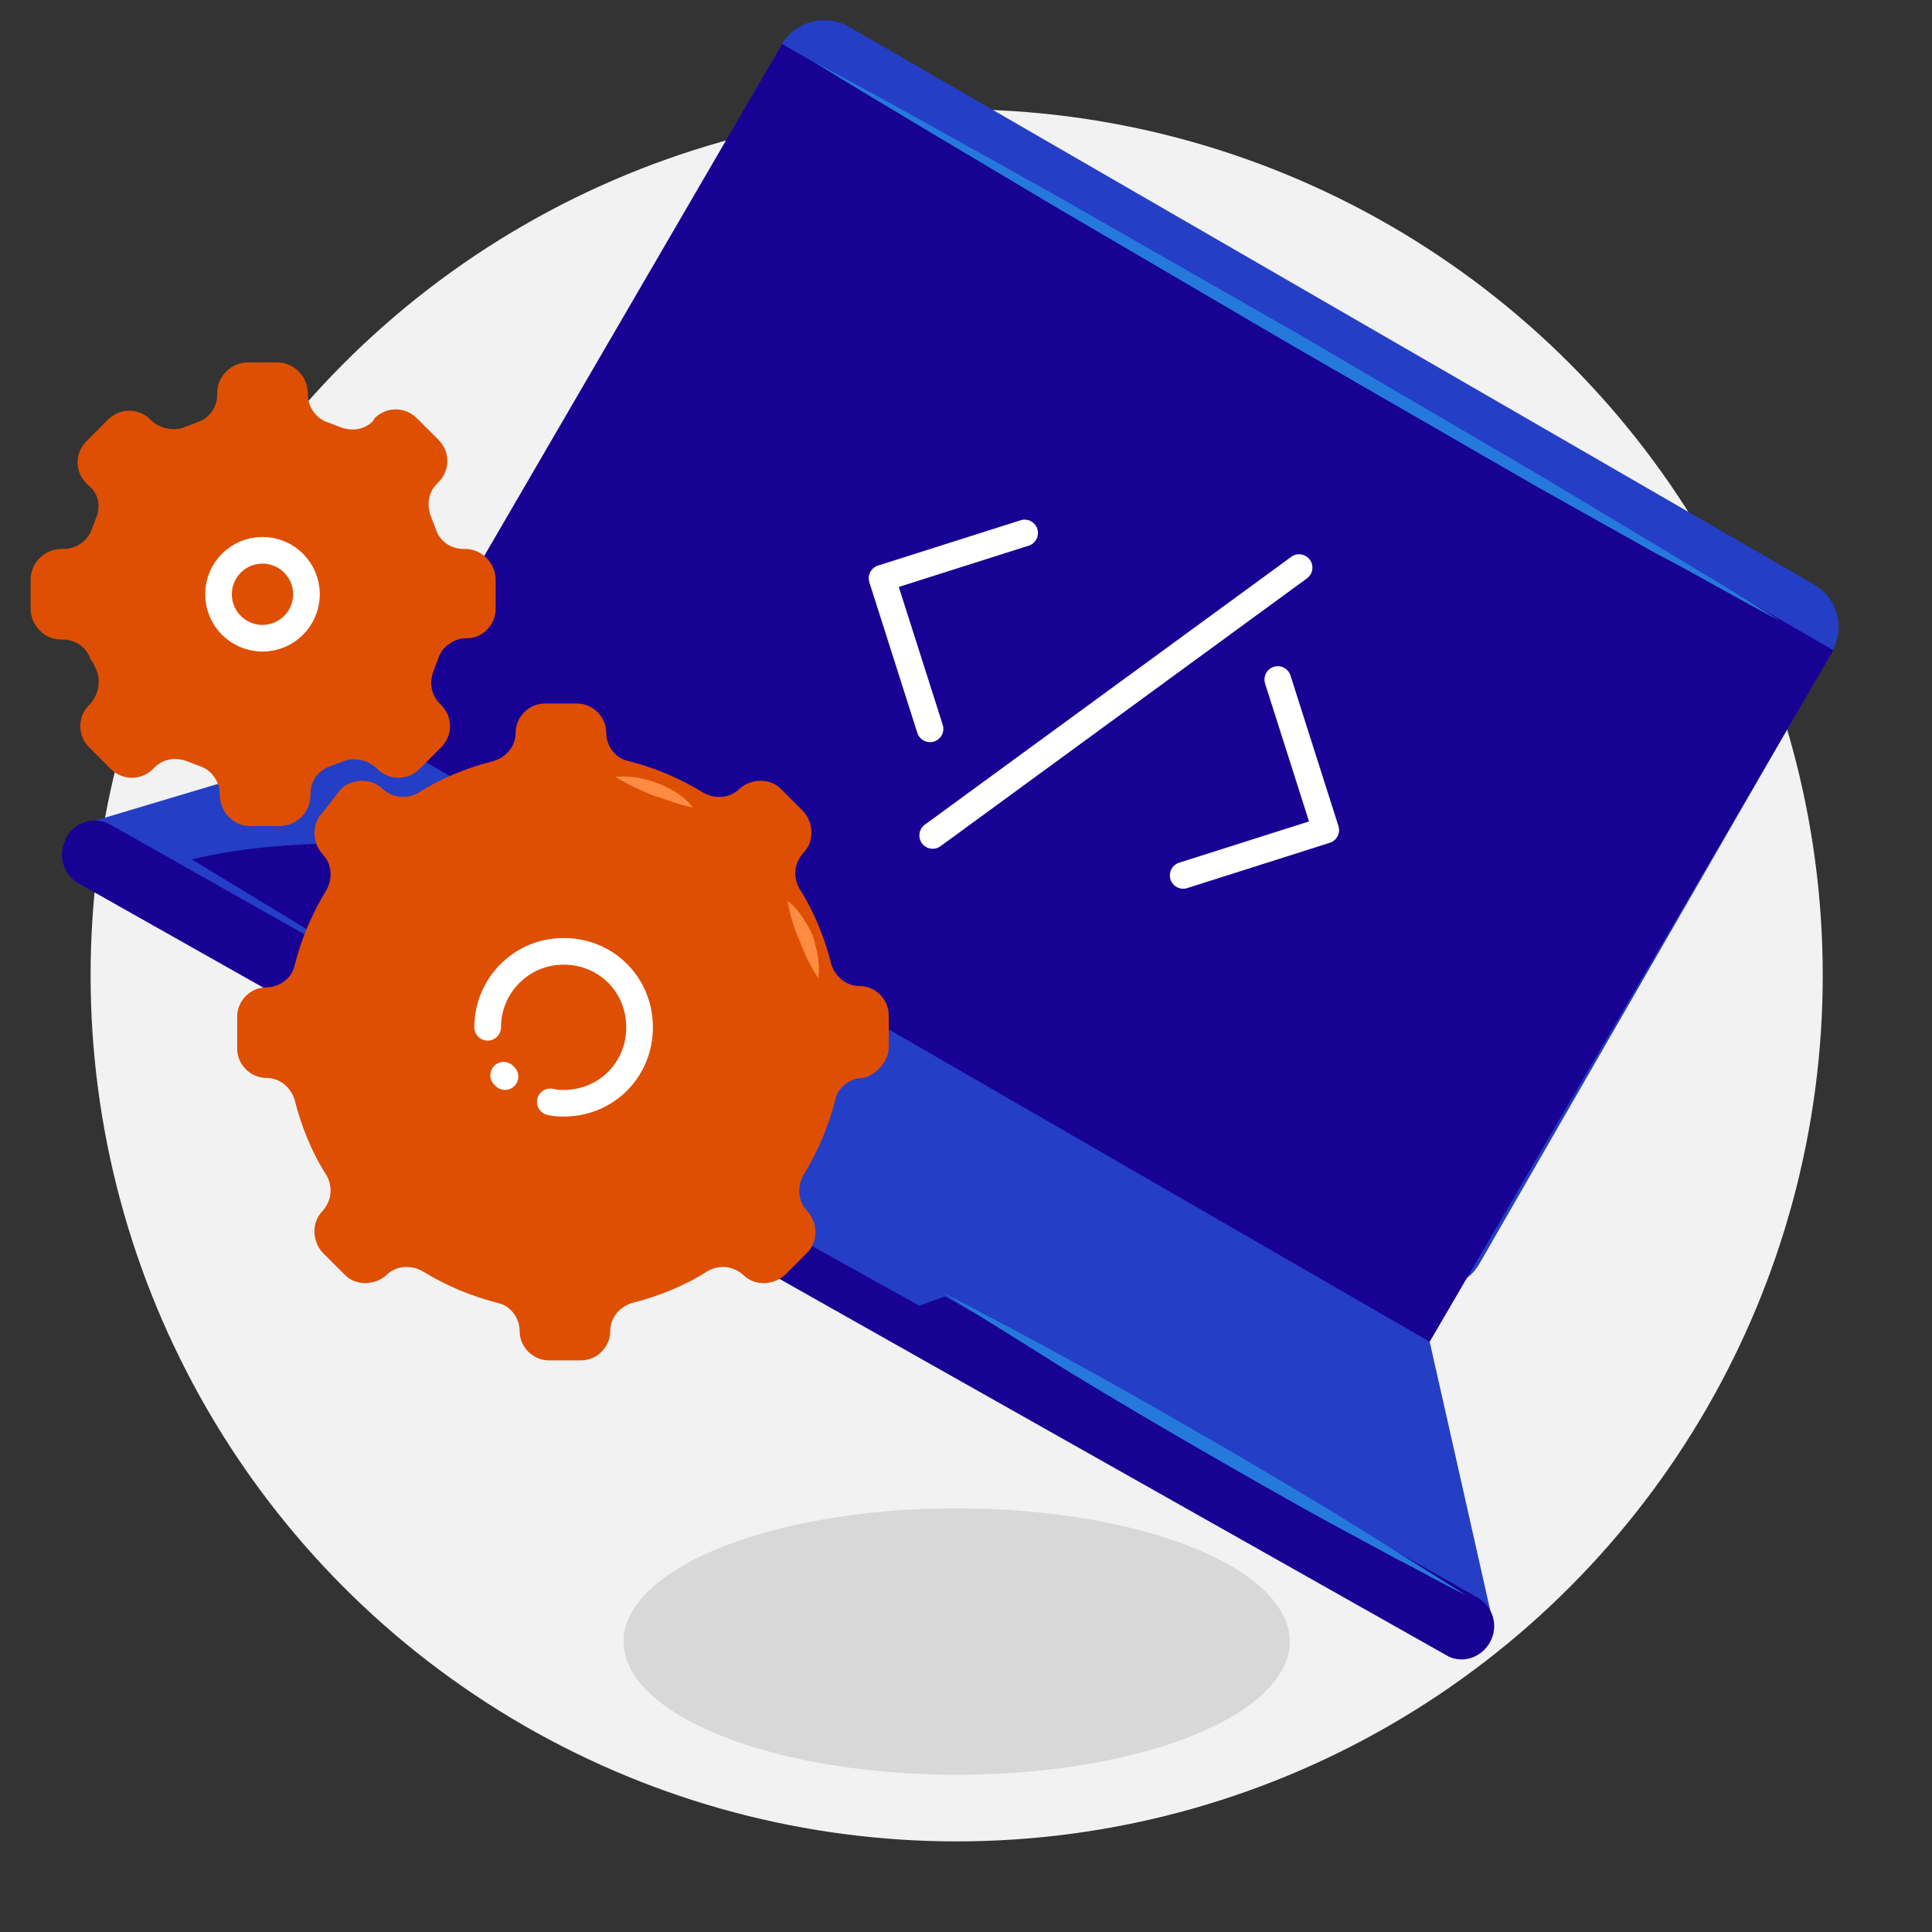 <?xml version="1.0" encoding="utf-8"?>
<!-- Generator: Adobe Illustrator 24.0.1, SVG Export Plug-In . SVG Version: 6.00 Build 0)  -->
<svg version="1.1" id="Layer_3" xmlns="http://www.w3.org/2000/svg" xmlns:xlink="http://www.w3.org/1999/xlink" x="0px" y="0px"
	 width="145px" height="145px" viewBox="0 0 145 145" style="enable-background:new 0 0 145 145;" xml:space="preserve">
<rect x="0" y="0" width="145" height="145" fill="#333333" stroke="none"/>
<style type="text/css">
	.st0{fill:#F2F2F2;}
	.st1{fill:#D8D8D8;}
	.st2{fill:#243EC6;}
	.st3{fill:#180293;}
	.st4{fill:none;stroke:#FFFFFF;stroke-width:2;stroke-linecap:round;stroke-linejoin:round;stroke-miterlimit:10;}
	.st5{fill:#2579DC;}
	.st6{fill:#DE4F03;}
	.st7{fill:#FF8C42;}
</style>
<g>
	<circle class="st0" cx="71.8" cy="73.2" r="65"/>
	<ellipse class="st1" cx="71.8" cy="123.2" rx="25" ry="10"/>
</g>
<path class="st2" d="M106,96.2L33.5,54.3c-1.7-1-2.3-3.2-1.3-5L58.7,3.3c1-1.7,3.2-2.3,5-1.3l72.5,41.9c1.7,1,2.3,3.2,1.3,5
	L111,94.9C110,96.6,107.7,97.2,106,96.2z"/>
<path class="st3" d="M102.4,102L29.8,60.1c-1.7-1-2.3-3.2-1.3-4.9L58.7,3.3l78.9,45.5l-30.3,51.9C106.3,102.4,104.1,103,102.4,102z"
	/>
<polygon class="st2" points="28.5,55.2 7.1,61.6 111.9,121.1 107.3,100.7 "/>
<path class="st3" d="M14.4,64.5c8.9-2.2,23-1.1,28.1,0.7s-10,10.3-10,10.3L14.4,64.5z"/>
<path class="st3" d="M8.3,61.9l102.6,58c1.2,0.7,1.6,2.2,0.9,3.4l0,0c-0.7,1.2-2.2,1.6-3.3,0.9L5.9,66.3c-1.1-0.6-1.6-2.1-1-3.2
	l0-0.1C5.5,61.7,7.1,61.2,8.3,61.9z"/>
<polygon class="st2" points="46.9,82.7 46.9,85.7 69,98 72,96.9 "/>
<g>
	<polyline class="st4" points="76.9,40 66.2,43.4 69.8,54.7 	"/>
	<polyline class="st4" points="88.8,65.7 99.5,62.3 95.9,51 	"/>
	<line class="st4" x1="97.5" y1="42.6" x2="70" y2="62.7"/>
</g>
<g>
	<path class="st5" d="M61,4.6c6.2,3.3,12.2,6.7,18.3,10.1l18.2,10.4l18.1,10.6l9,5.4c3,1.8,6,3.6,9,5.5c-3.1-1.6-6.1-3.4-9.2-5
		l-9.1-5.1L97.1,26L79,15.4C73,11.8,67,8.3,61,4.6z"/>
</g>
<g>
	<path class="st5" d="M70.7,97c3.4,1.7,6.7,3.5,10,5.3c3.3,1.8,6.6,3.7,9.9,5.6c3.3,1.9,6.5,3.8,9.8,5.8l4.8,3c1.6,1,3.2,2,4.8,3
		c-1.7-0.8-3.4-1.8-5-2.6l-5-2.7c-3.3-1.8-6.6-3.7-9.9-5.6c-3.3-1.9-6.5-3.8-9.8-5.8C77.1,101,73.9,99,70.7,97z"/>
</g>
<path class="st6" d="M66.7,78.6v-2.4c0-1.2-1-2.2-2.2-2.2h0c-1,0-1.8-0.7-2.1-1.6c-0.5-2-1.3-4-2.4-5.7c-0.5-0.9-0.4-1.9,0.3-2.7
	l0,0c0.8-0.8,0.8-2.2,0-3.1l-1.7-1.7c-0.8-0.8-2.2-0.8-3.1,0l0,0c-0.7,0.7-1.8,0.8-2.7,0.3c-1.8-1.1-3.7-1.9-5.7-2.4
	c-0.9-0.2-1.6-1.1-1.6-2.1v0c0-1.2-1-2.2-2.2-2.2h-2.4c-1.2,0-2.2,1-2.2,2.2v0c0,1-0.7,1.8-1.6,2.1c-2,0.5-4,1.3-5.7,2.4
	c-0.9,0.5-1.9,0.4-2.7-0.3l0,0c-0.8-0.8-2.2-0.8-3.1,0L24.2,61c-0.8,0.8-0.8,2.2,0,3.1l0,0c0.7,0.7,0.8,1.8,0.3,2.7
	c-1.1,1.8-1.9,3.7-2.4,5.7c-0.2,0.9-1.1,1.6-2.1,1.6h0c-1.2,0-2.2,1-2.2,2.2v2.4c0,1.2,1,2.2,2.2,2.2h0c1,0,1.8,0.7,2.1,1.6
	c0.5,2,1.3,4,2.4,5.7c0.5,0.9,0.4,1.9-0.3,2.7l0,0c-0.8,0.8-0.8,2.2,0,3.1l1.7,1.7c0.8,0.8,2.2,0.8,3.1,0l0,0
	c0.7-0.7,1.8-0.8,2.7-0.3c1.8,1.1,3.7,1.9,5.7,2.4c0.9,0.2,1.6,1.1,1.6,2.1v0c0,1.2,1,2.2,2.2,2.2h2.4c1.2,0,2.2-1,2.2-2.2v0
	c0-1,0.7-1.8,1.6-2.1c2-0.5,4-1.3,5.7-2.4c0.9-0.5,1.9-0.4,2.7,0.3l0,0c0.8,0.8,2.2,0.8,3.1,0l1.7-1.7c0.8-0.8,0.8-2.2,0-3.1l0,0
	c-0.7-0.7-0.8-1.8-0.3-2.7c1.1-1.8,1.9-3.7,2.4-5.7c0.2-0.9,1.1-1.6,2.1-1.6h0C65.7,80.7,66.7,79.7,66.7,78.6z"/>
<g>
	<path class="st7" d="M52,60.6c-1.1-0.2-2-0.6-3-0.9c-0.9-0.4-1.9-0.8-2.8-1.4c1.1-0.1,2.2,0.1,3.2,0.5C50.4,59.2,51.3,59.7,52,60.6
		z"/>
</g>
<g>
	<path class="st7" d="M61.4,73.4c-0.6-0.9-1-1.8-1.4-2.8c-0.4-0.9-0.7-1.9-0.9-3c0.9,0.7,1.4,1.6,1.9,2.6
		C61.3,71.3,61.6,72.3,61.4,73.4z"/>
</g>
<path class="st6" d="M37.2,45.7v-2.2c0-1.2-1-2.3-2.3-2.3h-0.1c-1,0-1.8-0.6-2.1-1.5c-0.1-0.3-0.2-0.5-0.3-0.8
	C32,38,32.1,37,32.8,36.3l0.1-0.1c0.9-0.9,0.9-2.3,0-3.2l-1.6-1.6c-0.9-0.9-2.3-0.9-3.2,0L28,31.6c-0.7,0.7-1.7,0.8-2.6,0.4
	c-0.3-0.1-0.5-0.2-0.8-0.3c-0.9-0.3-1.5-1.2-1.5-2.1l0-0.1c0-1.2-1-2.3-2.3-2.3h-2.2c-1.2,0-2.3,1-2.3,2.3v0.1c0,1-0.6,1.8-1.5,2.1
	c-0.3,0.1-0.5,0.2-0.8,0.3c-0.9,0.4-1.9,0.2-2.6-0.4l-0.1-0.1c-0.9-0.9-2.3-0.9-3.2,0l-1.6,1.6c-0.9,0.9-0.9,2.3,0,3.2l0.1,0.1
	C7.4,37,7.6,38,7.2,38.9c-0.1,0.3-0.2,0.5-0.3,0.8c-0.3,0.9-1.2,1.5-2.1,1.5H4.6c-1.2,0-2.3,1-2.3,2.3v2.2c0,1.2,1,2.3,2.3,2.3h0.1
	c1,0,1.8,0.6,2.1,1.5C7,49.7,7.1,50,7.2,50.2c0.4,0.9,0.2,1.9-0.4,2.6l-0.1,0.1c-0.9,0.9-0.9,2.3,0,3.2l1.6,1.6
	c0.9,0.9,2.3,0.9,3.2,0l0.1-0.1c0.7-0.7,1.7-0.8,2.6-0.4c0.3,0.1,0.5,0.2,0.8,0.3c0.9,0.3,1.5,1.2,1.5,2.1v0.1c0,1.2,1,2.3,2.3,2.3
	h2.2c1.2,0,2.3-1,2.3-2.3l0-0.1c0-1,0.6-1.8,1.5-2.1c0.3-0.1,0.5-0.2,0.8-0.3c0.9-0.4,1.9-0.2,2.6,0.4l0.1,0.1
	c0.9,0.9,2.3,0.9,3.2,0l1.6-1.6c0.9-0.9,0.9-2.3,0-3.2l-0.1-0.1c-0.7-0.7-0.8-1.7-0.4-2.6c0.1-0.3,0.2-0.5,0.3-0.8
	c0.3-0.9,1.2-1.5,2.1-1.5h0.1C36.2,47.9,37.2,46.9,37.2,45.7z"/>
<circle class="st4" cx="19.7" cy="44.6" r="3.3"/>
<path class="st4" d="M37.9,80.8c0,0-0.1-0.1-0.1-0.1"/>
<path class="st4" d="M36.6,77.1c0-3.1,2.5-5.7,5.7-5.7s5.7,2.5,5.7,5.7s-2.5,5.7-5.7,5.7c-0.3,0-0.6,0-1-0.1"/>
</svg>
